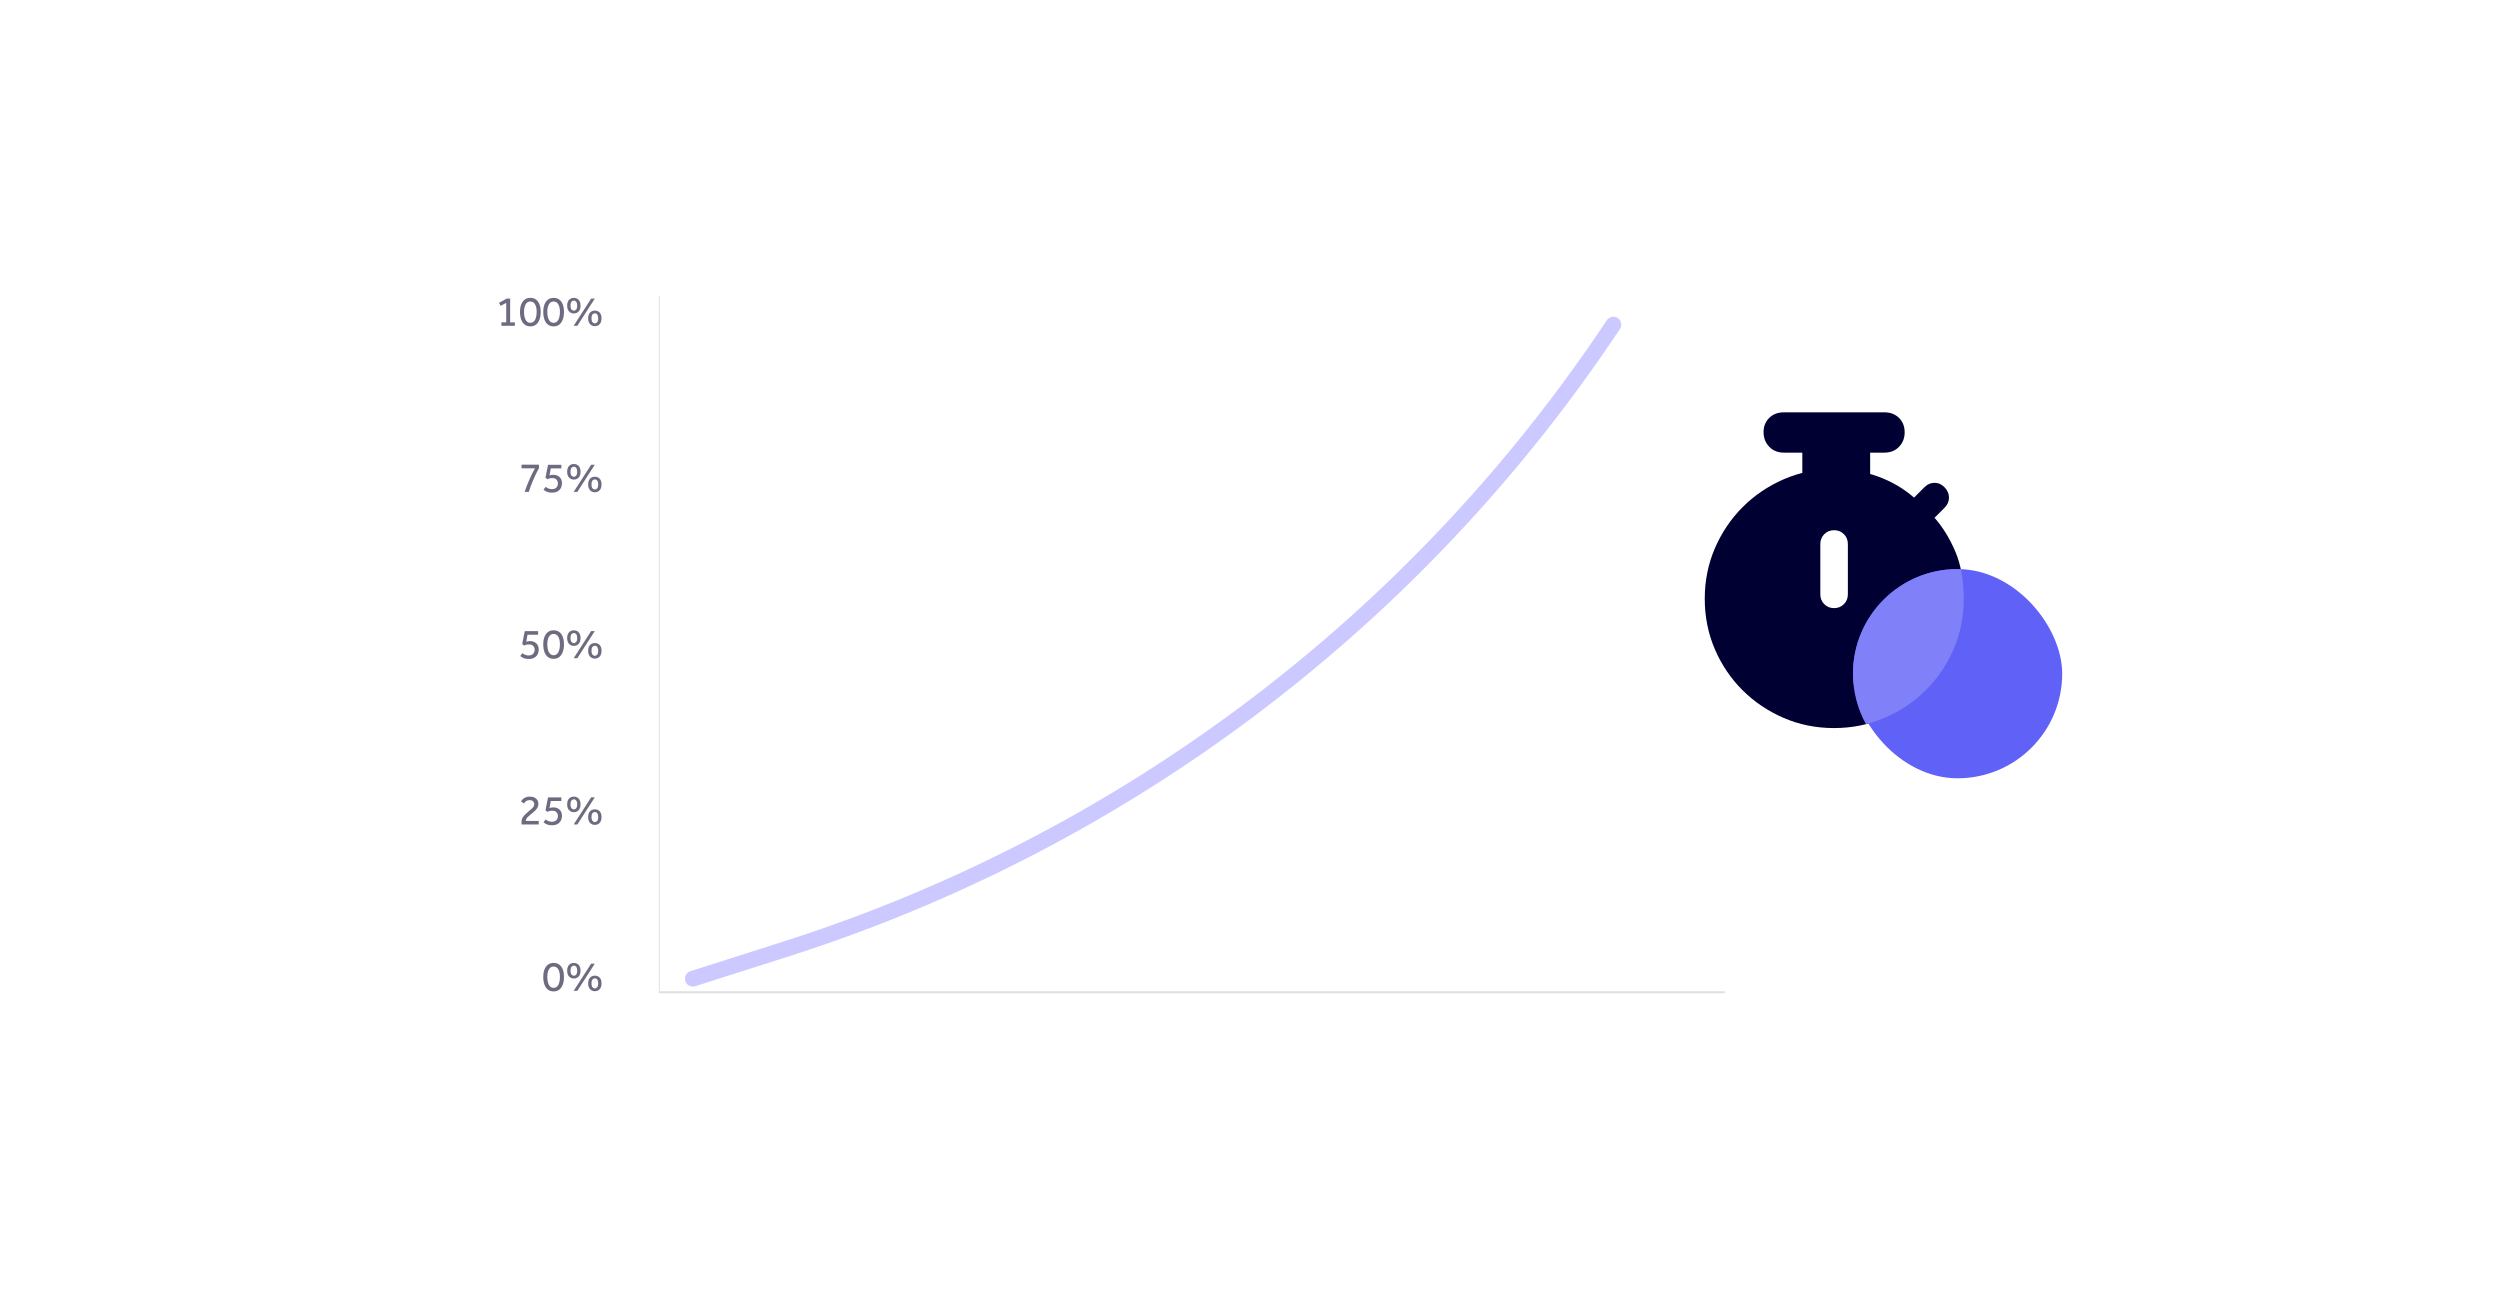 <?xml version="1.0" encoding="UTF-8"?><svg width="516" height="267" viewBox="0 0 516 267" fill="none" xmlns="http://www.w3.org/2000/svg">
<g filter="url(#filter0_d_3603_1964)">
<rect x="85" y="30" width="280" height="187" rx="13.017" fill="white"/>
<path d="M352 195H132V51H132.183V194.596H352V195Z" fill="#DFDFDF"/>
<path d="M99.49 57.24V56.532H100.484V52.507L99.329 53.128L99 52.5L100.571 51.638H101.295V56.539H102.274V57.248H99.49V57.24Z" fill="#6D6B80"/>
<path d="M105.46 57.364C105 57.364 104.605 57.24 104.291 56.999C103.977 56.751 103.735 56.408 103.567 55.955C103.407 55.502 103.326 54.983 103.326 54.385C103.326 53.786 103.407 53.282 103.575 52.843C103.743 52.412 103.984 52.076 104.298 51.835C104.612 51.602 105.007 51.477 105.468 51.477C105.928 51.477 106.323 51.594 106.637 51.835C106.951 52.069 107.192 52.405 107.36 52.843C107.521 53.274 107.602 53.786 107.602 54.385C107.602 54.983 107.521 55.509 107.353 55.955C107.185 56.408 106.944 56.751 106.63 56.999C106.315 57.248 105.921 57.364 105.46 57.364ZM105.46 56.627C105.745 56.627 105.986 56.532 106.184 56.342C106.381 56.152 106.527 55.889 106.622 55.553C106.717 55.217 106.768 54.823 106.768 54.377C106.768 53.727 106.659 53.201 106.432 52.814C106.206 52.42 105.884 52.23 105.46 52.23C105.036 52.23 104.715 52.427 104.496 52.814C104.276 53.209 104.159 53.727 104.159 54.377C104.159 54.823 104.21 55.21 104.306 55.553C104.401 55.889 104.547 56.152 104.744 56.342C104.941 56.532 105.175 56.627 105.453 56.627H105.46Z" fill="#6D6B80"/>
<path d="M110.263 57.364C109.803 57.364 109.408 57.24 109.094 56.999C108.779 56.751 108.538 56.408 108.37 55.955C108.209 55.502 108.129 54.983 108.129 54.385C108.129 53.786 108.209 53.282 108.377 52.843C108.545 52.412 108.787 52.076 109.101 51.835C109.415 51.602 109.81 51.477 110.27 51.477C110.731 51.477 111.125 51.594 111.44 51.835C111.754 52.069 111.995 52.405 112.163 52.843C112.324 53.274 112.404 53.786 112.404 54.385C112.404 54.983 112.324 55.509 112.156 55.955C111.988 56.408 111.747 56.751 111.432 56.999C111.118 57.248 110.723 57.364 110.263 57.364ZM110.263 56.627C110.548 56.627 110.789 56.532 110.987 56.342C111.184 56.152 111.33 55.889 111.425 55.553C111.52 55.217 111.571 54.823 111.571 54.377C111.571 53.727 111.462 53.201 111.235 52.814C111.008 52.42 110.687 52.23 110.263 52.23C109.839 52.23 109.518 52.427 109.298 52.814C109.079 53.209 108.962 53.727 108.962 54.377C108.962 54.823 109.013 55.21 109.108 55.553C109.203 55.889 109.349 56.152 109.547 56.342C109.744 56.532 109.978 56.627 110.256 56.627H110.263Z" fill="#6D6B80"/>
<path d="M114.443 54.698C114.048 54.698 113.719 54.56 113.456 54.282C113.193 54.005 113.062 53.61 113.062 53.084C113.062 52.558 113.193 52.157 113.456 51.886C113.719 51.616 114.048 51.485 114.443 51.485C114.837 51.485 115.174 51.616 115.437 51.886C115.693 52.157 115.824 52.558 115.824 53.084C115.824 53.61 115.693 54.005 115.437 54.282C115.181 54.56 114.852 54.698 114.443 54.698ZM114.443 54.136C114.611 54.136 114.764 54.056 114.911 53.902C115.057 53.749 115.13 53.479 115.13 53.084C115.13 52.814 115.093 52.609 115.028 52.456C114.962 52.303 114.874 52.2 114.772 52.135C114.669 52.076 114.56 52.04 114.45 52.04C114.282 52.04 114.129 52.113 113.975 52.259C113.829 52.405 113.756 52.683 113.756 53.077C113.756 53.471 113.829 53.742 113.975 53.895C114.121 54.048 114.282 54.129 114.45 54.129L114.443 54.136ZM114.406 57.24L118.009 51.638H118.762L115.159 57.24H114.406ZM118.777 57.321C118.382 57.321 118.053 57.182 117.79 56.904C117.527 56.627 117.395 56.232 117.395 55.706C117.395 55.181 117.527 54.779 117.79 54.508C118.053 54.238 118.382 54.107 118.777 54.107C119.171 54.107 119.508 54.238 119.771 54.508C120.026 54.779 120.158 55.181 120.158 55.706C120.158 56.232 120.026 56.627 119.771 56.904C119.515 57.182 119.186 57.321 118.777 57.321ZM118.777 56.758C118.945 56.758 119.098 56.678 119.244 56.524C119.391 56.371 119.464 56.101 119.464 55.706C119.464 55.436 119.427 55.232 119.361 55.078C119.296 54.925 119.208 54.823 119.106 54.757C119.003 54.698 118.894 54.662 118.784 54.662C118.616 54.662 118.462 54.735 118.309 54.881C118.163 55.027 118.09 55.305 118.09 55.699C118.09 56.093 118.163 56.364 118.309 56.517C118.455 56.67 118.616 56.751 118.784 56.751L118.777 56.758Z" fill="#6D6B80"/>
<path d="M105.146 91.526H104.284C104.423 91.102 104.583 90.657 104.766 90.182C104.956 89.707 105.146 89.24 105.351 88.787C105.555 88.334 105.745 87.918 105.936 87.545C106.126 87.173 106.279 86.881 106.411 86.669H103.655V85.909H107.244V86.64C107.141 86.808 107.017 87.034 106.871 87.326C106.725 87.618 106.564 87.947 106.396 88.305C106.228 88.67 106.067 89.043 105.906 89.437C105.745 89.824 105.599 90.197 105.468 90.562C105.336 90.927 105.227 91.241 105.146 91.519V91.526Z" fill="#6D6B80"/>
<path d="M108.179 91.066L108.632 90.481C108.8 90.613 108.983 90.722 109.18 90.817C109.385 90.912 109.626 90.956 109.919 90.956C110.335 90.956 110.642 90.839 110.847 90.613C111.051 90.386 111.154 90.101 111.154 89.78C111.154 89.627 111.125 89.466 111.059 89.298C110.993 89.13 110.876 88.984 110.701 88.86C110.525 88.736 110.284 88.677 109.962 88.677C109.721 88.677 109.531 88.699 109.385 88.75C109.239 88.794 109.107 88.853 108.99 88.911L108.581 88.597L109.115 85.931H111.863V86.676H109.677L109.422 88.144C109.48 88.108 109.575 88.078 109.707 88.042C109.838 88.013 109.992 87.991 110.182 87.991C110.708 87.991 111.146 88.144 111.483 88.451C111.819 88.757 111.994 89.188 111.994 89.751C111.994 90.094 111.921 90.415 111.775 90.708C111.629 91 111.395 91.234 111.088 91.416C110.781 91.599 110.372 91.686 109.882 91.686C109.487 91.686 109.159 91.628 108.881 91.504C108.603 91.38 108.369 91.241 108.179 91.073V91.066Z" fill="#6D6B80"/>
<path d="M114.442 88.984C114.048 88.984 113.719 88.845 113.456 88.568C113.193 88.29 113.061 87.896 113.061 87.37C113.061 86.844 113.193 86.442 113.456 86.172C113.719 85.902 114.048 85.77 114.442 85.77C114.837 85.77 115.173 85.902 115.436 86.172C115.692 86.442 115.824 86.844 115.824 87.37C115.824 87.896 115.692 88.29 115.436 88.568C115.18 88.845 114.852 88.984 114.442 88.984ZM114.442 88.422C114.61 88.422 114.764 88.341 114.91 88.188C115.056 88.034 115.129 87.764 115.129 87.37C115.129 87.1 115.093 86.895 115.027 86.742C114.961 86.588 114.874 86.486 114.771 86.42C114.669 86.362 114.559 86.325 114.45 86.325C114.282 86.325 114.128 86.398 113.975 86.544C113.828 86.691 113.755 86.968 113.755 87.362C113.755 87.757 113.828 88.027 113.975 88.18C114.121 88.334 114.282 88.414 114.45 88.414L114.442 88.422ZM114.406 91.526L118.009 85.924H118.762L115.159 91.526H114.406ZM118.776 91.606C118.382 91.606 118.053 91.467 117.79 91.19C117.527 90.912 117.395 90.518 117.395 89.992C117.395 89.466 117.527 89.064 117.79 88.794C118.053 88.524 118.382 88.392 118.776 88.392C119.171 88.392 119.507 88.524 119.77 88.794C120.026 89.064 120.158 89.466 120.158 89.992C120.158 90.518 120.026 90.912 119.77 91.19C119.514 91.467 119.186 91.606 118.776 91.606ZM118.776 91.044C118.944 91.044 119.098 90.963 119.244 90.81C119.39 90.656 119.463 90.386 119.463 89.992C119.463 89.722 119.427 89.517 119.361 89.364C119.295 89.21 119.207 89.108 119.105 89.042C119.003 88.984 118.893 88.947 118.784 88.947C118.615 88.947 118.462 89.02 118.309 89.167C118.162 89.313 118.089 89.59 118.089 89.985C118.089 90.379 118.162 90.649 118.309 90.803C118.455 90.956 118.615 91.036 118.784 91.036L118.776 91.044Z" fill="#6D6B80"/>
<path d="M103.378 125.394L103.831 124.81C103.999 124.942 104.182 125.051 104.379 125.146C104.584 125.241 104.825 125.285 105.117 125.285C105.534 125.285 105.841 125.168 106.046 124.942C106.25 124.715 106.352 124.43 106.352 124.109C106.352 123.956 106.323 123.795 106.257 123.627C106.192 123.459 106.075 123.313 105.899 123.189C105.724 123.064 105.483 123.006 105.161 123.006C104.92 123.006 104.73 123.028 104.584 123.079C104.438 123.123 104.306 123.181 104.189 123.24L103.78 122.926L104.313 120.26H107.061V121.005H104.876L104.62 122.473C104.679 122.436 104.774 122.407 104.905 122.371C105.037 122.341 105.19 122.319 105.38 122.319C105.907 122.319 106.345 122.473 106.681 122.78C107.018 123.086 107.193 123.517 107.193 124.08C107.193 124.423 107.12 124.744 106.974 125.036C106.828 125.329 106.594 125.562 106.287 125.745C105.98 125.928 105.57 126.015 105.081 126.015C104.686 126.015 104.357 125.957 104.08 125.833C103.802 125.708 103.568 125.57 103.378 125.402V125.394Z" fill="#6D6B80"/>
<path d="M110.262 125.979C109.802 125.979 109.407 125.855 109.093 125.614C108.779 125.365 108.538 125.022 108.37 124.569C108.209 124.116 108.128 123.598 108.128 122.999C108.128 122.4 108.209 121.896 108.377 121.458C108.545 121.027 108.786 120.691 109.1 120.45C109.415 120.216 109.809 120.092 110.27 120.092C110.73 120.092 111.125 120.209 111.439 120.45C111.753 120.683 111.995 121.019 112.163 121.458C112.323 121.889 112.404 122.4 112.404 122.999C112.404 123.598 112.323 124.124 112.155 124.569C111.987 125.022 111.746 125.365 111.432 125.614C111.118 125.862 110.723 125.979 110.262 125.979ZM110.262 125.241C110.548 125.241 110.789 125.146 110.986 124.956C111.183 124.766 111.33 124.503 111.425 124.167C111.52 123.831 111.571 123.437 111.571 122.991C111.571 122.341 111.461 121.815 111.235 121.428C111.008 121.034 110.686 120.844 110.262 120.844C109.839 120.844 109.517 121.041 109.298 121.428C109.079 121.823 108.962 122.341 108.962 122.991C108.962 123.437 109.013 123.824 109.108 124.167C109.203 124.503 109.349 124.766 109.546 124.956C109.744 125.146 109.977 125.241 110.255 125.241H110.262Z" fill="#6D6B80"/>
<path d="M114.442 123.313C114.048 123.313 113.719 123.174 113.456 122.897C113.193 122.619 113.061 122.225 113.061 121.699C113.061 121.173 113.193 120.771 113.456 120.501C113.719 120.231 114.048 120.099 114.442 120.099C114.837 120.099 115.173 120.231 115.436 120.501C115.692 120.771 115.824 121.173 115.824 121.699C115.824 122.225 115.692 122.619 115.436 122.897C115.18 123.174 114.852 123.313 114.442 123.313ZM114.442 122.75C114.61 122.75 114.764 122.67 114.91 122.517C115.056 122.363 115.129 122.093 115.129 121.699C115.129 121.428 115.093 121.224 115.027 121.071C114.961 120.917 114.874 120.815 114.771 120.749C114.669 120.691 114.559 120.654 114.45 120.654C114.282 120.654 114.128 120.727 113.975 120.873C113.828 121.019 113.755 121.297 113.755 121.691C113.755 122.086 113.828 122.356 113.975 122.509C114.121 122.663 114.282 122.743 114.45 122.743L114.442 122.75ZM114.406 125.855L118.009 120.253H118.762L115.159 125.855H114.406ZM118.776 125.935C118.382 125.935 118.053 125.796 117.79 125.519C117.527 125.241 117.395 124.847 117.395 124.321C117.395 123.795 117.527 123.393 117.79 123.123C118.053 122.853 118.382 122.721 118.776 122.721C119.171 122.721 119.507 122.853 119.77 123.123C120.026 123.393 120.158 123.795 120.158 124.321C120.158 124.847 120.026 125.241 119.77 125.519C119.514 125.796 119.186 125.935 118.776 125.935ZM118.776 125.373C118.944 125.373 119.098 125.292 119.244 125.139C119.39 124.985 119.463 124.715 119.463 124.321C119.463 124.051 119.427 123.846 119.361 123.693C119.295 123.539 119.207 123.437 119.105 123.371C119.003 123.313 118.893 123.276 118.784 123.276C118.615 123.276 118.462 123.349 118.309 123.495C118.162 123.642 118.089 123.919 118.089 124.313C118.089 124.708 118.162 124.978 118.309 125.131C118.455 125.285 118.615 125.365 118.784 125.365L118.776 125.373Z" fill="#6D6B80"/>
<path d="M103.64 160.176V159.599C103.64 159.285 103.713 159.008 103.86 158.767C104.006 158.526 104.189 158.307 104.393 158.102C104.656 157.846 104.897 157.627 105.124 157.445C105.351 157.262 105.548 157.094 105.723 156.941C105.899 156.787 106.03 156.634 106.125 156.481C106.22 156.327 106.271 156.159 106.271 155.962C106.271 155.845 106.242 155.721 106.176 155.597C106.118 155.473 106.016 155.363 105.877 155.275C105.738 155.188 105.555 155.144 105.314 155.144C105.102 155.144 104.919 155.18 104.766 155.254C104.612 155.327 104.488 155.414 104.393 155.524C104.298 155.626 104.21 155.728 104.137 155.831L103.538 155.407C103.618 155.261 103.743 155.115 103.896 154.961C104.05 154.808 104.247 154.677 104.488 154.574C104.729 154.472 105.022 154.421 105.365 154.421C105.767 154.421 106.103 154.494 106.359 154.633C106.622 154.779 106.812 154.961 106.937 155.181C107.061 155.407 107.127 155.648 107.127 155.911C107.127 156.188 107.068 156.444 106.944 156.67C106.82 156.897 106.666 157.101 106.476 157.291C106.286 157.481 106.081 157.664 105.869 157.832C105.489 158.131 105.168 158.402 104.912 158.65C104.656 158.905 104.525 159.168 104.525 159.446H107.192V160.176H103.633H103.64Z" fill="#6D6B80"/>
<path d="M108.179 159.716L108.632 159.132C108.8 159.263 108.983 159.373 109.18 159.468C109.385 159.563 109.626 159.607 109.919 159.607C110.335 159.607 110.642 159.49 110.847 159.263C111.051 159.037 111.154 158.752 111.154 158.431C111.154 158.277 111.125 158.117 111.059 157.949C110.993 157.781 110.876 157.635 110.701 157.51C110.525 157.386 110.284 157.328 109.962 157.328C109.721 157.328 109.531 157.35 109.385 157.401C109.239 157.445 109.107 157.503 108.99 157.562L108.581 157.247L109.115 154.582H111.863V155.327H109.677L109.422 156.795C109.48 156.758 109.575 156.729 109.707 156.692C109.838 156.663 109.992 156.641 110.182 156.641C110.708 156.641 111.146 156.795 111.483 157.101C111.819 157.408 111.994 157.839 111.994 158.401C111.994 158.745 111.921 159.066 111.775 159.358C111.629 159.65 111.395 159.884 111.088 160.067C110.781 160.249 110.372 160.337 109.882 160.337C109.487 160.337 109.159 160.279 108.881 160.154C108.603 160.03 108.369 159.891 108.179 159.723V159.716Z" fill="#6D6B80"/>
<path d="M114.442 157.635C114.048 157.635 113.719 157.496 113.456 157.218C113.193 156.941 113.061 156.546 113.061 156.02C113.061 155.495 113.193 155.093 113.456 154.823C113.719 154.552 114.048 154.421 114.442 154.421C114.837 154.421 115.173 154.552 115.436 154.823C115.692 155.093 115.824 155.495 115.824 156.02C115.824 156.546 115.692 156.941 115.436 157.218C115.18 157.496 114.852 157.635 114.442 157.635ZM114.442 157.072C114.61 157.072 114.764 156.992 114.91 156.838C115.056 156.685 115.129 156.415 115.129 156.02C115.129 155.75 115.093 155.546 115.027 155.392C114.961 155.239 114.874 155.137 114.771 155.071C114.669 155.012 114.559 154.976 114.45 154.976C114.282 154.976 114.128 155.049 113.975 155.195C113.828 155.341 113.755 155.619 113.755 156.013C113.755 156.408 113.828 156.678 113.975 156.831C114.121 156.985 114.282 157.065 114.45 157.065L114.442 157.072ZM114.406 160.176L118.009 154.574H118.762L115.159 160.176H114.406ZM118.776 160.257C118.382 160.257 118.053 160.118 117.79 159.84C117.527 159.563 117.395 159.168 117.395 158.643C117.395 158.117 117.527 157.715 117.79 157.445C118.053 157.174 118.382 157.043 118.776 157.043C119.171 157.043 119.507 157.174 119.77 157.445C120.026 157.715 120.158 158.117 120.158 158.643C120.158 159.168 120.026 159.563 119.77 159.84C119.514 160.118 119.186 160.257 118.776 160.257ZM118.776 159.694C118.944 159.694 119.098 159.614 119.244 159.461C119.39 159.307 119.463 159.037 119.463 158.643C119.463 158.372 119.427 158.168 119.361 158.014C119.295 157.861 119.207 157.759 119.105 157.693C119.003 157.635 118.893 157.598 118.784 157.598C118.615 157.598 118.462 157.671 118.309 157.817C118.162 157.963 118.089 158.241 118.089 158.635C118.089 159.03 118.162 159.3 118.309 159.453C118.455 159.607 118.615 159.687 118.784 159.687L118.776 159.694Z" fill="#6D6B80"/>
<path d="M110.263 194.629C109.803 194.629 109.408 194.505 109.094 194.264C108.779 194.016 108.538 193.673 108.37 193.22C108.209 192.767 108.129 192.248 108.129 191.649C108.129 191.05 108.209 190.546 108.377 190.108C108.545 189.677 108.787 189.341 109.101 189.1C109.415 188.867 109.81 188.742 110.27 188.742C110.731 188.742 111.125 188.859 111.44 189.1C111.754 189.334 111.995 189.67 112.163 190.108C112.324 190.539 112.404 191.05 112.404 191.649C112.404 192.248 112.324 192.774 112.156 193.22C111.988 193.673 111.747 194.016 111.432 194.264C111.118 194.512 110.723 194.629 110.263 194.629ZM110.263 193.892C110.548 193.892 110.789 193.797 110.987 193.607C111.184 193.417 111.33 193.154 111.425 192.818C111.52 192.482 111.571 192.088 111.571 191.642C111.571 190.992 111.462 190.466 111.235 190.079C111.008 189.685 110.687 189.495 110.263 189.495C109.839 189.495 109.518 189.692 109.298 190.079C109.079 190.473 108.962 190.992 108.962 191.642C108.962 192.088 109.013 192.475 109.108 192.818C109.203 193.154 109.349 193.417 109.547 193.607C109.744 193.797 109.978 193.892 110.256 193.892H110.263Z" fill="#6D6B80"/>
<path d="M114.443 191.963C114.048 191.963 113.719 191.825 113.456 191.547C113.193 191.27 113.062 190.875 113.062 190.349C113.062 189.823 113.193 189.422 113.456 189.151C113.719 188.881 114.048 188.75 114.443 188.75C114.837 188.75 115.174 188.881 115.437 189.151C115.693 189.422 115.824 189.823 115.824 190.349C115.824 190.875 115.693 191.27 115.437 191.547C115.181 191.825 114.852 191.963 114.443 191.963ZM114.443 191.401C114.611 191.401 114.764 191.321 114.911 191.167C115.057 191.014 115.13 190.744 115.13 190.349C115.13 190.079 115.093 189.875 115.028 189.721C114.962 189.568 114.874 189.466 114.772 189.4C114.669 189.341 114.56 189.305 114.45 189.305C114.282 189.305 114.129 189.378 113.975 189.524C113.829 189.67 113.756 189.948 113.756 190.342C113.756 190.736 113.829 191.007 113.975 191.16C114.121 191.313 114.282 191.394 114.45 191.394L114.443 191.401ZM114.406 194.505L118.009 188.903H118.762L115.159 194.505H114.406ZM118.777 194.586C118.382 194.586 118.053 194.447 117.79 194.169C117.527 193.892 117.395 193.497 117.395 192.971C117.395 192.446 117.527 192.044 117.79 191.774C118.053 191.503 118.382 191.372 118.777 191.372C119.171 191.372 119.508 191.503 119.771 191.774C120.026 192.044 120.158 192.446 120.158 192.971C120.158 193.497 120.026 193.892 119.771 194.169C119.515 194.447 119.186 194.586 118.777 194.586ZM118.777 194.023C118.945 194.023 119.098 193.943 119.244 193.789C119.391 193.636 119.464 193.366 119.464 192.971C119.464 192.701 119.427 192.497 119.361 192.343C119.296 192.19 119.208 192.088 119.106 192.022C119.003 191.963 118.894 191.927 118.784 191.927C118.616 191.927 118.462 192 118.309 192.146C118.163 192.292 118.09 192.57 118.09 192.964C118.09 193.359 118.163 193.629 118.309 193.782C118.455 193.936 118.616 194.016 118.784 194.016L118.777 194.023Z" fill="#6D6B80"/>
<path d="M139 192L158.108 185.911C228.07 163.616 288.346 118.147 329 57V57" stroke="#CBC9FF" stroke-width="3.254" stroke-linecap="round"/>
</g>
<path d="M378.554 125.519C379.359 125.519 380.035 125.247 380.581 124.702C381.126 124.157 381.399 123.481 381.399 122.676V112.275C381.399 111.47 381.127 110.795 380.583 110.25C380.039 109.705 379.364 109.433 378.559 109.433C377.755 109.433 377.079 109.705 376.533 110.25C375.987 110.795 375.714 111.47 375.714 112.275V122.676C375.714 123.481 375.986 124.157 376.531 124.702C377.075 125.247 377.749 125.519 378.554 125.519ZM378.541 150.273C374.831 150.273 371.36 149.572 368.127 148.169C364.894 146.767 362.068 144.86 359.649 142.449C357.231 140.038 355.328 137.217 353.941 133.988C352.555 130.759 351.861 127.292 351.861 123.587C351.861 119.883 352.557 116.414 353.948 113.18C355.339 109.946 357.243 107.116 359.662 104.688C362.081 102.262 364.907 100.342 368.14 98.931C371.373 97.519 374.845 96.813 378.557 96.813C381.746 96.813 384.751 97.322 387.571 98.338C390.39 99.355 392.887 100.811 395.059 102.707L397.209 100.557C397.81 99.956 398.503 99.656 399.289 99.656C400.075 99.656 400.768 99.968 401.369 100.592C401.97 101.216 402.27 101.921 402.27 102.707C402.27 103.493 401.97 104.186 401.369 104.787L399.289 106.867C400.999 108.809 402.432 111.143 403.588 113.87C404.743 116.598 405.321 119.833 405.321 123.578C405.321 127.292 404.619 130.768 403.213 134.006C401.808 137.244 399.893 140.065 397.467 142.47C395.042 144.875 392.208 146.776 388.966 148.175C385.725 149.573 382.249 150.273 378.541 150.273Z" fill="#000033"/>
<path d="M365.165 92.204C365.941 93.018 366.949 93.425 368.187 93.425H388.935C390.174 93.425 391.181 93.024 391.957 92.222C392.734 91.42 393.122 90.424 393.122 89.233C393.122 88.017 392.734 87.025 391.957 86.257C391.181 85.489 390.174 85.105 388.935 85.105H368.187C366.949 85.105 365.941 85.489 365.165 86.258C364.388 87.026 364 88.006 364 89.197C364 90.388 364.388 91.391 365.165 92.204Z" fill="#000033"/>
<rect x="372" y="91.105" width="14" height="9" fill="#000033"/>
<rect x="382.454" y="117.455" width="43.182" height="43.182" rx="21.591" fill="#6061F6"/>
<path d="M404.045 117.455C404.268 117.455 404.49 117.459 404.712 117.465C405.117 119.325 405.32 121.362 405.32 123.578C405.32 127.292 404.618 130.769 403.213 134.006C401.808 137.244 399.892 140.065 397.467 142.47C395.041 144.875 392.208 146.776 388.966 148.174C387.724 148.71 386.447 149.143 385.136 149.473C383.427 146.382 382.454 142.827 382.454 139.045C382.454 127.121 392.121 117.455 404.045 117.455Z" fill="#8081F8"/>
<defs>
<filter id="filter0_d_3603_1964" x="44" y="0" width="366" height="267" filterUnits="userSpaceOnUse" color-interpolation-filters="sRGB">
<feFlood flood-opacity="0" result="BackgroundImageFix"/>
<feColorMatrix in="SourceAlpha" type="matrix" values="0 0 0 0 0 0 0 0 0 0 0 0 0 0 0 0 0 0 127 0" result="hardAlpha"/>
<feOffset dx="4" dy="10"/>
<feGaussianBlur stdDeviation="20"/>
<feComposite in2="hardAlpha" operator="out"/>
<feColorMatrix type="matrix" values="0 0 0 0 0 0 0 0 0 0 0 0 0 0 0 0 0 0 0.15 0"/>
<feBlend mode="normal" in2="BackgroundImageFix" result="effect1_dropShadow_3603_1964"/>
<feBlend mode="normal" in="SourceGraphic" in2="effect1_dropShadow_3603_1964" result="shape"/>
</filter>
</defs>
</svg>

